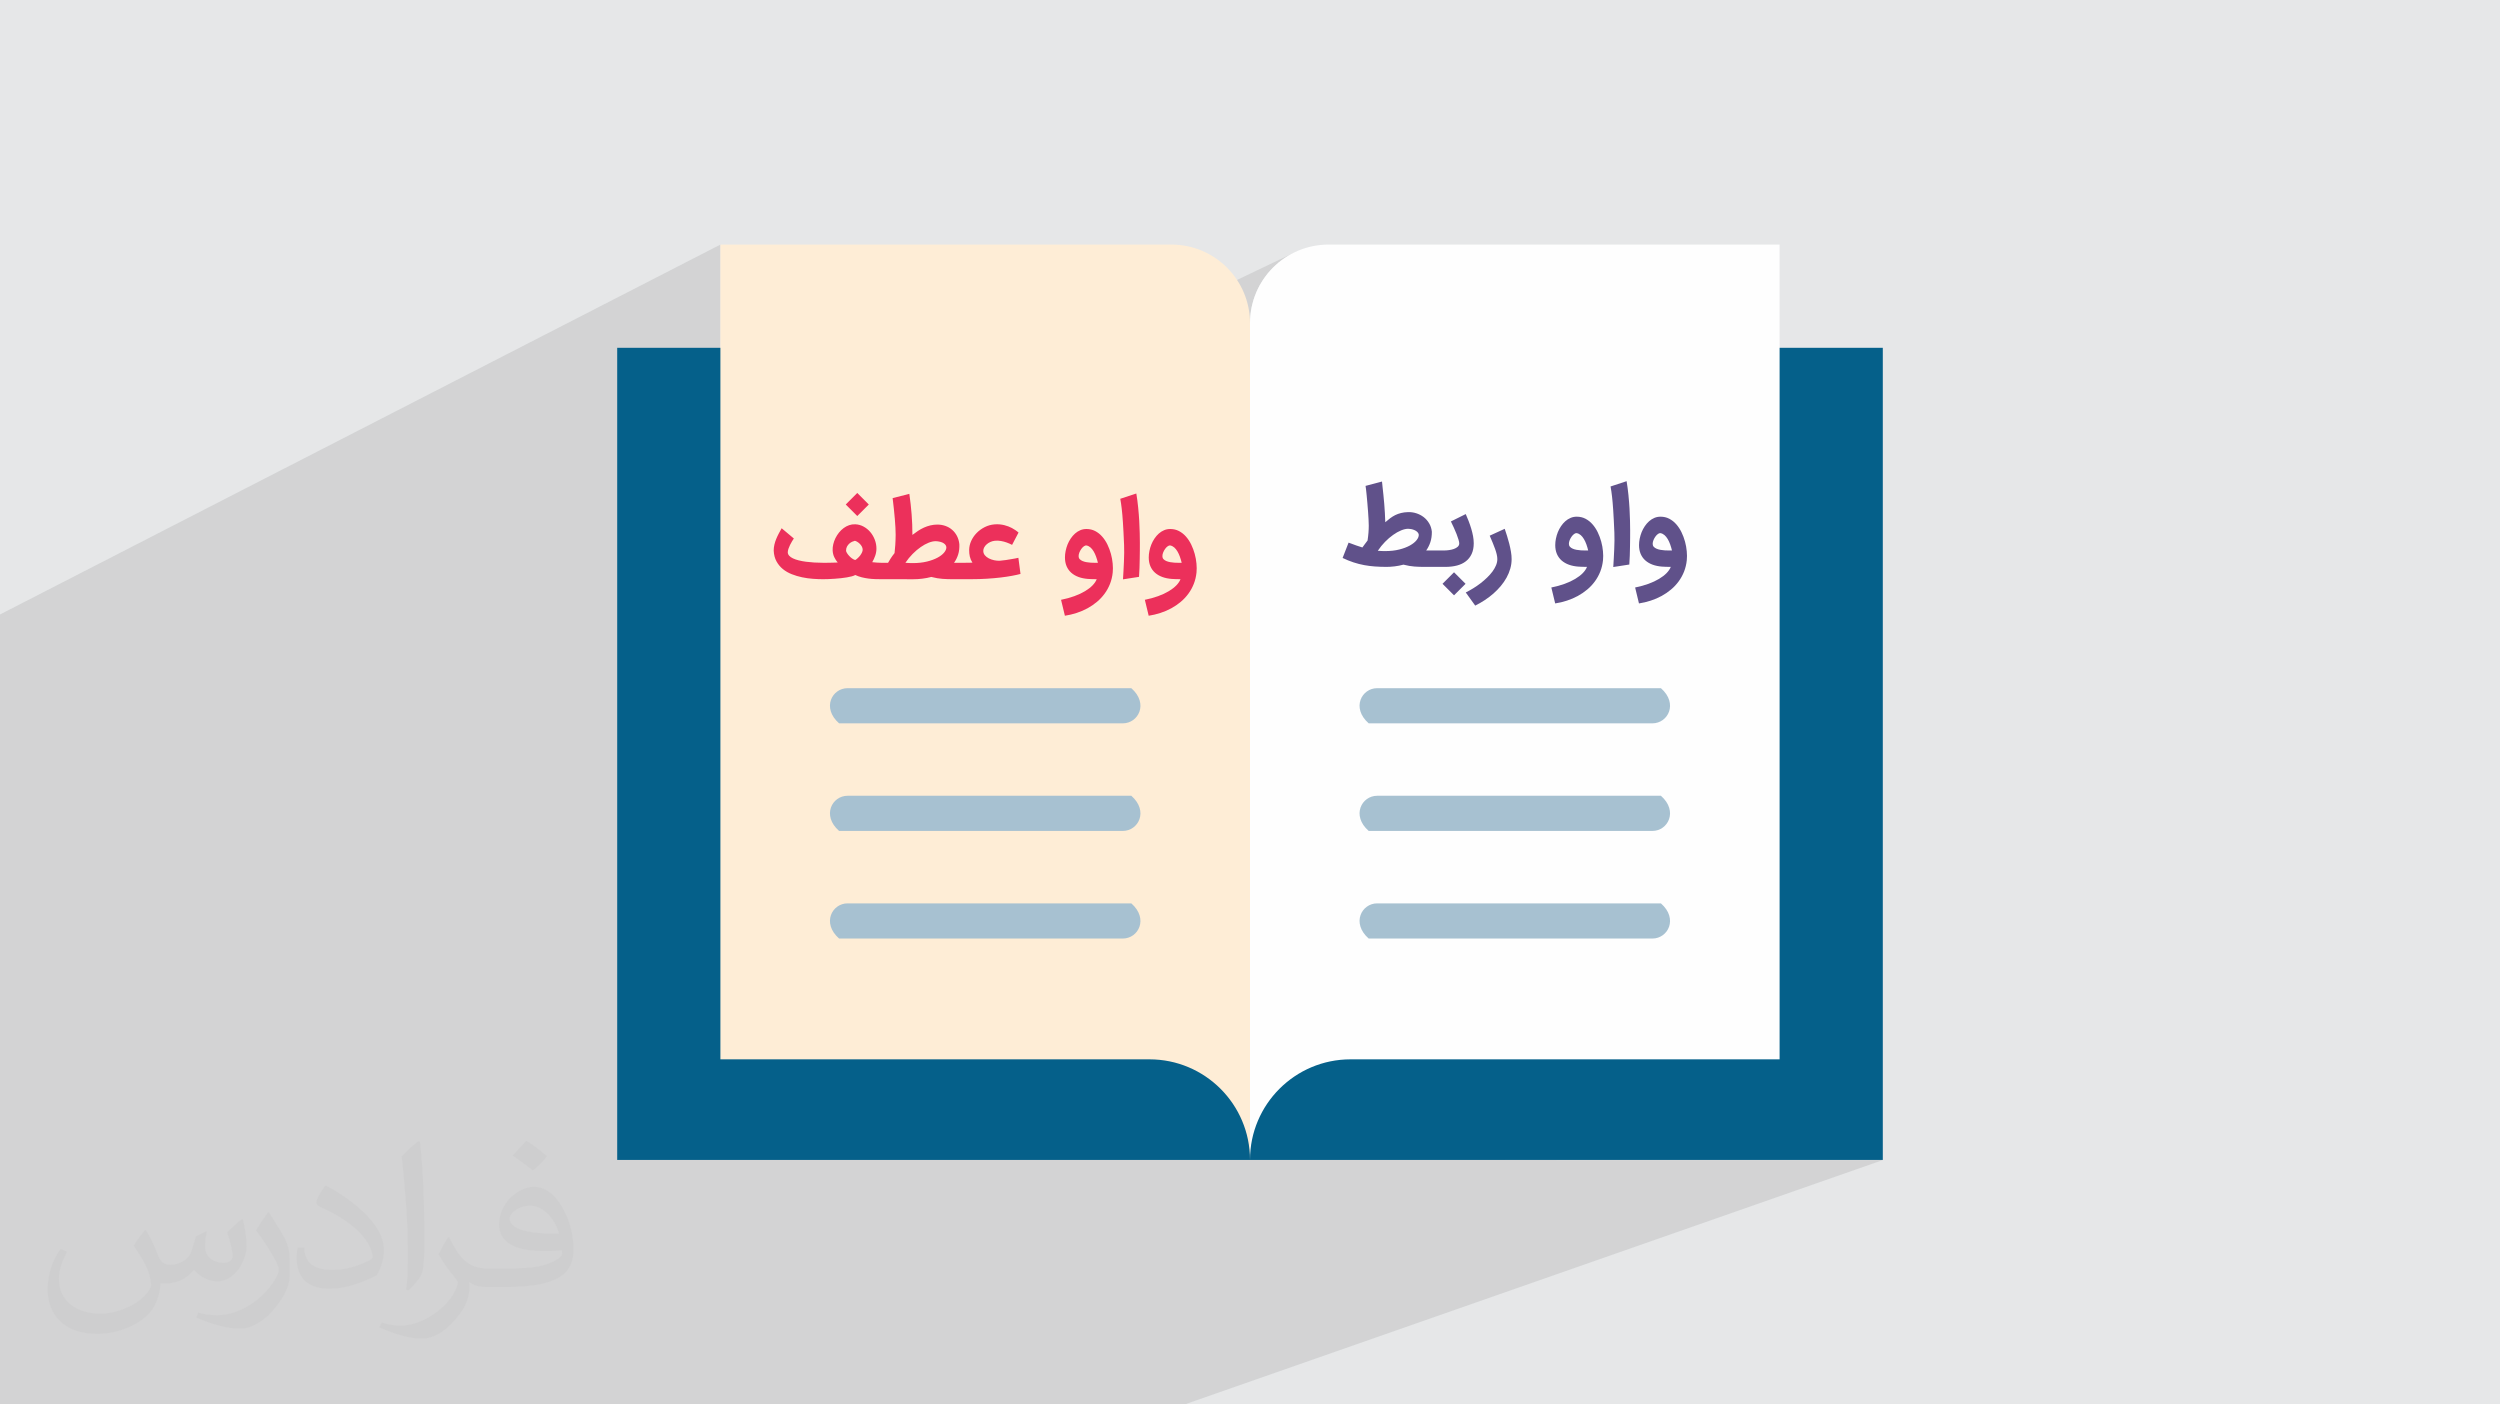 <?xml version="1.0" encoding="UTF-8"?>
<!DOCTYPE svg PUBLIC "-//W3C//DTD SVG 1.0//EN" "http://www.w3.org/TR/2001/REC-SVG-20010904/DTD/svg10.dtd">
<!-- Creator: CorelDRAW -->
<svg xmlns="http://www.w3.org/2000/svg" xml:space="preserve" width="94.192mm" height="52.917mm" version="1.0" style="shape-rendering:geometricPrecision; text-rendering:geometricPrecision; image-rendering:optimizeQuality; fill-rule:evenodd; clip-rule:evenodd"
viewBox="0 0 9404.92 5283.66"
 xmlns:xlink="http://www.w3.org/1999/xlink"
 xmlns:xodm="http://www.corel.com/coreldraw/odm/2003">
 <defs>
  <style type="text/css">
   <![CDATA[
    .fil6 {fill:#FEFEFE;fill-rule:nonzero}
    .fil4 {fill:#FEEDD6;fill-rule:nonzero}
    .fil7 {fill:#60518A;fill-rule:nonzero}
    .fil3 {fill:#05608A;fill-rule:nonzero}
    .fil5 {fill:#A7C1D1;fill-rule:nonzero}
    .fil8 {fill:#EC305B;fill-rule:nonzero}
    .fil2 {fill:#373435;fill-opacity:0.031}
    .fil1 {fill:#2B2A29;fill-opacity:0.102}
    .fil0 {fill:#E6E7E8}
   ]]>
  </style>
 </defs>
 <g id="Layer_x0020_1">
  <polygon class="fil0" points="-0,0 9404.92,0 9404.92,5283.66 -0,5283.66 "/>
  <path class="fil1" d="M-0 4350.5l0 -12.51 0 -1.53 0 -34.64 0 -13 0 -1.74 0 -22.77 0 -3.53 0 -0.18 0 -10.04 0 -13.55 0 -8.82 0 -5.85 0 -87.96 0 -3.22 0 -108.36 0 -69.07 0 -6.67 0 -33.51 0 -5.93 0 -9.65 0 -29.51 0 -5.77 0 -1.08 0 -11.07 0 -10.85 0 -11.69 0 -6.1 0 -9.47 0 -1.01 0 -34.5 0 -4.69 0 -47.02 0 -3.44 0 -36.05 0 -9.77 0 -2.12 0 -16.86 0 -9.5 0 -1.45 0 -9.33 0 -1.66 0 -0.04 0 -16.89 0 -20.16 0 -8.83 0 -0.76 0 -1.45 0 -8.28 0 -21.74 0 -2.57 0 -4.59 0 -0.09 0 -0.12 0 -7.82 0 -22.26 0 -3.99 0 -0.3 0 -12.89 0 -31.04 0 -0.8 0 -31.38 0 -10.01 0 -11.77 0 -2.68 0 -36.11 0 -13.86 0 -1.52 0 -83.13 0 -794.11 0 -174.3 2710.13 -1391.54 0 1063.07 2172.97 -1039.83 -25.85 12.45 -24.39 14.82 -22.77 17.02 -21 19.09 -19.09 21 -17.02 22.77 -14.82 24.38 -12.45 25.85 -9.94 27.18 -7.29 28.34 -4.48 29.37 -1.53 30.23 0 809.5 613.55 -274.76 0.1 0.54 0.12 0.68 0.13 0.83 0.15 0.97 0.15 1.13 0.17 1.26 0.17 1.41 0.19 1.56 0.21 1.67 0.2 1.77 0.21 1.85 0.2 1.94 0.21 2.03 0.21 2.12 0.22 2.21 0.22 2.3 0.22 2.35 0.22 2.4 0.22 2.46 0.23 2.52 0.23 2.57 0.23 2.62 0.24 2.68 0.25 2.73 0.25 2.74 0.24 2.73 0.23 2.73 0.23 2.72 0.21 2.71 0.21 2.71 0.19 2.69 0.18 2.69 0.19 2.66 0.17 2.62 0.17 2.58 0.17 2.53 0.15 2.5 0.15 2.47 0.14 2.43 0.14 2.39 0.13 2.31 0.1 2.2 0.09 2.1 0.07 2 0.05 1.9 0.04 1.8 0.02 1.69 0.01 1.58 0 1.13 -0.01 1.12 -0.01 0.83 69.7 -30.98 -1.74 0.82 -1.7 0.88 -1.68 0.91 -1.66 0.95 -1.65 0.99 -1.63 1.03 -1.6 1.06 -1.59 1.11 -1.56 1.15 -1.54 1.18 -1.55 1.21 -1.57 1.24 -1.57 1.27 -1.58 1.3 -1.59 1.33 -1.59 1.36 -1.59 1.38 -42.6 18.93 -0.04 0.77 -0.06 1.09 -0.06 1.09 -0.07 1.11 -0.08 1.12 -0.07 1.13 -0.08 1.14 -0.08 1.14 -0.09 1.15 -0.1 1.17 -0.11 1.18 -0.12 1.19 -0.13 1.21 -0.14 1.22 -0.15 1.24 -0.15 1.26 -0.16 1.3 -0.17 1.32 -0.17 1.36 -0.18 1.39 -0.19 1.43 -0.2 1.45 -0.21 1.48 -1.11 1.48 -1.06 1.43 -1.03 1.36 -0.97 1.3 -0.94 1.25 -0.89 1.19 -0.85 1.13 -0.81 1.08 -0.76 1.04 -0.75 1.02 -0.73 0.99 -0.71 0.97 -0.69 0.95 -0.68 0.92 -0.66 0.9 -0.64 0.87 -48.64 21.55 -0.09 0.26 145.54 -64.5 2.52 -1.07 2.48 -0.97 2.41 -0.84 2.35 -0.71 2.29 -0.59 2.23 -0.45 2.15 -0.32 2.1 -0.2 2.02 -0.06 0.79 0.01 0.83 0.04 0.87 0.06 0.92 0.08 0.95 0.11 1 0.13 1.03 0.15 1.07 0.18 1.11 0.22 1.1 0.26 1.09 0.28 1.08 0.31 1.07 0.34 1.07 0.37 1.06 0.4 1.06 0.43 1.03 0.48 1 0.5 0.96 0.54 0.93 0.56 0.89 0.6 0.86 0.64 0.83 0.67 0.8 0.71 0.75 0.73 0.67 0.76 0.59 0.81 0.52 0.83 0.44 0.88 0.36 0.91 0.29 0.94 0.21 0.98 0 0.65 120.4 -53.24 -38.05 18.92 0.96 1.95 0.96 1.97 0.97 1.99 0.97 2.02 0.96 2.05 0.97 2.06 0.96 2.1 0.96 2.11 0.96 2.12 0.94 2.09 0.91 2.08 0.88 2.06 0.85 2.03 0.83 2.01 0.8 1.99 0.78 1.97 0.75 1.92 0.71 1.87 0.67 1.83 0.63 1.79 0.6 1.75 0.55 1.69 0.52 1.65 0.48 1.6 0.45 1.54 0.39 1.44 0.32 1.34 0.27 1.24 0.2 1.15 0.14 1.05 0.09 0.95 0.03 0.85 -0.06 1.27 -0.19 1.23 -0.31 1.17 -0.43 1.11 -0.55 1.07 -0.68 1.01 -0.79 0.96 -0.92 0.91 -1.01 0.86 -1.07 0.81 -1.13 0.76 -1.19 0.72 -1.24 0.67 -1.3 0.63 -45.57 20.05 0 5.57 173 -76.07 -38.47 17.59 1.03 2.38 1 2.34 0.99 2.31 0.59 1.38 306.22 -134.56 0.27 1.62 0.26 1.61 0.26 1.59 0.25 1.58 0.26 1.56 0.25 1.55 0.25 1.54 0.25 1.52 0.23 1.53 0.22 1.55 0.22 1.59 0.21 1.61 0.21 1.65 0.2 1.67 0.2 1.7 0.19 1.73 0.21 1.75 0.21 1.79 0.2 1.84 0.19 1.89 0.19 1.93 0.19 1.96 0.18 2.01 0.17 2.05 0.19 2.13 0.19 2.21 0.19 2.3 0.19 2.38 0.18 2.47 0.19 2.55 0.18 2.65 0.17 2.73 0.19 2.81 0.18 2.92 0.19 3.02 0.18 3.12 0.18 3.23 0.19 3.32 0.18 3.42 0.19 3.52 0.17 3.65 0.18 3.79 0.19 3.93 0.19 4.07 0.19 4.22 0.2 4.37 0.2 4.51 0.21 4.65 0.09 2.28 0.07 2.34 0.05 1.8 102.34 -44.57 -1.84 0.82 -1.79 0.89 -1.76 0.97 -1.71 1.03 -1.67 1.11 -1.63 1.18 -1.59 1.25 -1.55 1.33 -1.51 1.4 -1.48 1.46 -1.44 1.5 -1.39 1.55 -1.36 1.61 -1.31 1.66 -1.27 1.72 -1.23 1.77 -1.2 1.81 -1.15 1.85 -1.09 1.87 -1.05 1.91 -0.99 1.93 -0.95 1.96 -0.89 1.98 -0.85 2.02 -0.78 2.04 -0.74 2.05 -0.7 2.07 -0.64 2.07 -0.6 2.09 -0.55 2.1 -0.49 2.12 -0.45 2.12 -0.41 2.14 -0.36 2.11 -0.3 2.11 -0.24 2.08 -0.01 0.13 50.99 -22.15 0.81 -0.29 0.79 -0.19 0.75 -0.1 0.74 0 0.7 0.09 1.38 0.31 1.35 0.41 1.32 0.49 1.28 0.59 1.26 0.67 1.22 0.77 1.19 0.86 1.17 0.95 1.11 1.03 1.09 1.09 1.06 1.15 1.03 1.22 1 1.29 0.97 1.34 0.95 1.42 0.91 1.48 0.89 1.52 0.85 1.57 0.84 1.62 0.8 1.68 0.78 1.73 0.75 1.77 0.73 1.83 0.7 1.87 0.66 1.91 0.64 1.92 0.62 1.95 0.6 1.97 0.58 1.99 0.56 2.01 0.53 2.03 0.51 2.06 -65.08 28.15 0.96 0.72 2.18 1.49 2.28 1.39 2.37 1.31 2.46 1.21 2.56 1.13 2.65 1.04 2.74 0.93 2.82 0.85 2.89 0.75 2.97 0.67 3.04 0.58 3.11 0.48 3.19 0.39 3.26 0.3 1.07 0.08 1.13 0.07 1.21 0.06 1.28 0.07 1.34 0.06 1.42 0.06 1.5 0.06 1.57 0.06 1.58 0.04 1.56 0.03 1.55 0.04 1.52 0.03 1.5 0.02 1.49 0.02 1.46 0.02 1.45 0 -0.86 2.02 -1 2.02 -1.14 2.01 -1.28 2 -1.43 2 -1.57 1.98 -1.7 1.98 -1.85 1.98 -1.98 1.94 -2.1 1.92 -2.23 1.89 -2.36 1.87 -2.48 1.84 -2.61 1.82 -2.74 1.78 -2.86 1.76 -2.97 1.74 -3.1 1.69 -3.21 1.65 -3.32 1.6 -3.44 1.56 -44 18.95 8.62 35.73 3.84 -0.63 3.83 -0.71 3.8 -0.79 3.77 -0.86 3.76 -0.94 3.72 -1.02 3.71 -1.09 3.68 -1.17 3.64 -1.22 3.59 -1.3 3.54 -1.38 3.49 -1.45 -1358.89 583.51 0 163.47 448.19 -190.19 -8.6 5.25 -7.67 6.47 -6.6 7.54 -5.42 8.49 -4.08 9.3 -2.64 9.98 -1.06 10.54 0.67 10.95 2.52 11.25 4.48 11.4 6.61 11.44 8.84 11.33 11.21 11.09 1067.57 0 10.6 -0.84 10.06 -2.45 -1002.19 408.08 981.52 0 10.6 -0.85 10.06 -2.45 -23.47 9.28 -186.95 398.82 189.75 0 10.6 -0.85 10.06 -2.45 -23.08 8.85 -194.81 448.9 -205.57 -0.01 168.81 -360.12 -946.59 362.88 6.25 -0.8 19.22 -1.47 19.47 -0.49 732.83 0 168.81 -360.12 231.56 -88.77 -194.81 448.9 675.53 0 -802.64 292.93 -37.09 85.48 1227.98 0 -1447.9 506.78 -179.35 413.28 179.35 -413.28 -282.79 98.98 -147.34 314.3 147.34 -314.3 -897.98 314.3 -1317.49 0 -883.31 0 -563.78 0 -33.87 0 -10.44 0 -18.69 0 -615.59 0 -241.22 0 -10.34 0 -37.94 0 -269.61 0 -399.29 0 -52.8 0 0 -26.09 0 -1.45 0 -2.74 0 -1.7 0 -0.01 0 -23.65 0 -104.93 0 -19.33 0 -198.65 0 -4.7 0 -13.77 0 -25.42 0 -79.43 0 -32.21 0 -107.55 0 -5.37 0 -32.4 0 -4.67 0 -10.98 0 -22.74 0 -5.5 0 -5.17 0 -1.02 0 -5.02 0 -3.21 0 -9.4 0 -8.72 0 -4.8 0 -10.84 0 -4.78 0 -9.61 0 -6.51 0 -12.72 0 -7.94 0 -16.16 0 -4.85 0 -19.23 0 -16.16 0 -13.85 0 -7.03 0 -3.85 0 -3.31 0 -11.17 0 -1.91 0 -9.1 0 -8.3 0 -0.56 0 -4.65zm5855.07 13.09l37.09 -85.48 -234.24 85.48 197.14 0zm-650.35 -832.86l822.02 0 186.95 -398.82 -1008.96 398.82z"/>
  <path class="fil2" d="M548.54 4627.69c17.95,27.21 29.6,53.36 40.96,82.43 8.45,16.91 12.93,48.09 52.57,48.09 11.61,0 28.28,-3.42 43.06,-11.61 16.63,-8.73 29.32,-21.94 35.94,-42l15.85 -53.36 38.57 -19.02 2.64 2.64c-5.27,20.09 -6.59,39.36 -6.59,54.43 0,44.63 38.57,61.56 69.22,61.56 17.95,0 34.09,-8.73 34.09,-25.11 0,-21.13 -8.98,-57.06 -20.62,-89.29 17.95,-17.95 35.94,-35.94 56.53,-50.47l3.17 1.6c8.98,38.04 14,75.56 14,100.66 0,24.57 -10.83,51.79 -19.81,69.49 -18.49,34.87 -51.25,62.62 -90.87,62.62 -30.1,0 -63.65,-15.07 -86.66,-43.06l-1.32 0c-21.66,26.96 -55.22,51.25 -108.86,51.25l-16.63 0c-2.64,35.41 -10.29,60.49 -21.94,82.95 -31.95,62.34 -126.81,106.47 -216.1,106.47 -124.17,0 -186.51,-71.59 -186.51,-166.96 0,-58.91 19.27,-113.6 48.88,-152.42l24.29 10.04c-18.49,35.41 -30.91,68.68 -30.91,101.45 0,89.29 72.66,131.83 156.4,131.83 77.68,0 173.83,-49.41 191.28,-106.72 -6.59,-62.62 -30.1,-91.93 -66.04,-148.99 10.83,-19.02 24.83,-38.04 42.28,-58.38l3.17 0 0 0 0 0 -0.02 -0.09zm1432.13 -336.04c26.15,16.39 51.79,35.66 76.87,57.85 -14,19.81 -31.45,37.79 -53.11,53.64 -25.11,-20.34 -50.19,-37.79 -75.84,-56.27 17.42,-19.55 34.62,-38.29 52.04,-55.22l0 0 0 0 0 0 0 0 0 0 0.03 0zm13.47 244.11c-42.28,0 -76.87,27.75 -76.87,48.34 0,44.13 84.53,57.85 185.72,57.31 -12.68,-51.79 -57.06,-105.68 -108.86,-105.68l0.01 0.03zm-94.86 236.19c54.96,0 103.04,-1.6 139.74,-10.83 40.96,-10.29 75.56,-30.91 75.56,-45.17 0,-3.7 0,-8.19 -1.32,-11.89 -22.98,2.11 -49.41,2.11 -72.38,2.11 -74.49,0 -131.55,-16.91 -154.02,-58.66 -5.55,-11.61 -9.51,-24.57 -9.51,-39.36 0,-40.43 17.42,-79.79 48.09,-107 25.61,-22.45 53.89,-36.44 82.67,-36.44 52.04,0 93.51,41.75 122.57,107.54 15.85,35.94 26.68,77.4 26.68,129.72 0,34.87 -9.51,64.19 -31.17,85.85 -40.43,39.11 -114.92,53.89 -229.04,53.89l-51.79 0 0 0 -13.47 0c-28.28,0 -48.62,-5.02 -64.72,-17.42l-2.64 0c0.79,6.59 1.32,12.93 1.32,19.02 0,25.61 -8.45,58.38 -25.61,84.53 -50.72,75.3 -105.68,108.04 -153.24,108.04 -48.09,0 -107,-18.49 -160.11,-42.54l9.51 -18.49c17.17,7.13 40.96,11.89 73.7,11.89 85.85,0 198.66,-82.43 212.66,-163 -3.17,-6.59 -8.98,-15.32 -17.17,-24.57 -25.11,-29.85 -40.96,-54.68 -55.75,-80.83 12.68,-25.11 24.29,-45.17 35.13,-63.4l4.49 -0.53c36.72,74.77 69.99,117.55 144.23,117.55l11.61 0 0 0 53.89 0 0 0 0 0 0 0 0 0 0 0 0.09 0.01zm-371.98 79c6.34,-34.34 6.87,-72.91 6.87,-108.86l0 -53.36c0,-99.6 -12.68,-244.36 -22.98,-338.68 17.95,-19.27 43.06,-42 62.87,-57.31l5.81 1.6c13.47,118.62 16.63,256 16.63,383.06 0,33.3 -1.32,65.79 -4.49,89.55 -1.85,30.1 -19.27,52.83 -56.53,87.7l-8.19 -3.7zm-382.8 -157.19c1.85,46.77 24.83,83.49 105.15,83.49 49.93,0 92.19,-12.93 138.96,-35.13 8.45,-3.7 12.93,-8.73 12.93,-12.93 0,-29.32 -22.45,-68.15 -60.23,-103.55 -36.72,-33.3 -85.34,-62.62 -130.76,-82.18 -15.6,-6.59 -20.62,-13.47 -20.62,-20.09 0,-13.47 17.95,-41.75 32.77,-62.09l5.02 -0.53c52.04,27.21 110.17,67.64 153.24,112.53 39.11,41.47 63.4,83.49 63.4,129.19 0,33.81 -10.29,65.51 -26.96,95.11 -57.06,28.79 -117.83,50.72 -178.06,50.72 -73.17,0 -123.1,-34.34 -123.1,-114.92 0,-8.73 0,-22.19 3.17,-39.64l25.11 0 0 0 0 0 0 0 0 0 0 0 -0.02 0zm-132.37 -132.9l45.45 73.45c16.63,27.21 32.23,56.81 32.23,103.55l0 59.7c0,48.34 -30.91,100.13 -80.83,151.38 -39.11,34.62 -73.7,49.41 -105.68,49.41 -47.55,0 -101.98,-14.79 -164.85,-41.75l7.13 -18.49c19.81,5.27 42.79,9.77 71.06,9.77 90.36,-0.53 182.8,-66.57 225.08,-147.15 5.02,-9.26 6.87,-17.95 6.87,-24.04 0,-9.26 -5.02,-19.55 -8.98,-28.79 -22.98,-43.31 -48.62,-82.95 -76.87,-119.68 14.79,-23.25 29.6,-45.7 45.7,-67.9l3.7 0.53 0 0 0 0 0 0 0 0 0 0 -0.02 0.01z"/>
  <polygon class="fil3" points="2321.88,1308.3 2321.88,4363.59 4702.46,4363.59 7083.05,4363.59 7083.05,1308.29 "/>
  <path class="fil4" d="M4702.46 1215.8c0,-163.32 -132.41,-295.74 -295.74,-295.74l-1696.59 0 0 3065.13 1613.93 -0.01c208.98,0 378.41,169.43 378.41,378.42l0 -3147.79z"/>
  <g id="_2186200312832">
   <path class="fil5" d="M4224.19 2721.14l-1067.57 0c-66.4,-58.33 -25.95,-132.26 31.8,-132.26l1067.56 0c66.4,58.34 25.92,132.27 -31.8,132.27l0.01 -0.01z"/>
   <path class="fil5" d="M4224.19 3125.94l-1067.57 0c-66.37,-58.34 -25.92,-132.3 31.8,-132.3l1067.56 0c66.37,58.37 25.92,132.3 -31.8,132.3l0.01 0z"/>
   <path class="fil5" d="M4224.19 3530.73l-1067.57 0c-66.37,-58.34 -25.92,-132.3 31.8,-132.3l1067.56 0c66.37,58.37 25.92,132.3 -31.8,132.3l0.01 0z"/>
  </g>
  <path class="fil6" d="M4702.46 1215.8c0,-163.32 132.42,-295.74 295.75,-295.74l1696.59 0 0 3065.13 -1613.93 -0.01c-208.98,0 -378.42,169.43 -378.42,378.42l0 -3147.79z"/>
  <g id="_2186200316000">
   <g>
    <path class="fil5" d="M6216.52 2721.14l-1067.57 0c-66.36,-58.33 -25.94,-132.26 31.8,-132.26l1067.57 0c66.4,58.34 25.94,132.27 -31.8,132.27l0 -0.01z"/>
    <path class="fil5" d="M6216.52 3125.94l-1067.57 0c-66.36,-58.34 -25.91,-132.3 31.8,-132.3l1067.57 0c66.37,58.37 25.94,132.3 -31.8,132.3l0 0z"/>
    <path class="fil5" d="M6216.52 3530.73l-1067.57 0c-66.36,-58.34 -25.91,-132.3 31.8,-132.3l1067.57 0c66.37,58.37 25.94,132.3 -31.8,132.3l0 0z"/>
   </g>
   <path class="fil7" d="M5215.27 2132.58c-14.68,0 -28.9,-0.52 -42.68,-1.5 -13.7,-0.97 -27.25,-2.7 -40.57,-5.16 -13.4,-2.48 -26.73,-5.91 -40.06,-10.26 -13.4,-4.33 -27.1,-9.94 -41.1,-16.68l22.46 -57.65c21.87,8.39 39.15,14.38 51.96,18.19 2.47,-3.36 5.23,-7.11 8.24,-11.23 3.07,-4.11 6.81,-9.06 11.22,-14.97 0.83,-5.84 1.5,-11.23 2.1,-16.1 0.6,-4.86 1.05,-9.51 1.35,-13.93 0.3,-4.48 0.6,-8.76 0.75,-12.95 0.23,-4.11 0.3,-8.46 0.3,-12.87 0,-5.99 -0.22,-13.63 -0.75,-22.84 -0.53,-9.29 -1.13,-19.09 -1.88,-29.58 -0.67,-10.47 -1.57,-21.11 -2.55,-31.81 -0.97,-10.78 -1.87,-20.74 -2.69,-29.79 -0.9,-9.14 -1.65,-16.92 -2.48,-23.28 -0.74,-6.37 -1.35,-10.48 -1.72,-12.28l61.91 -16.4 2.1 20.66c1.06,9.44 2.18,19.47 3.23,30.17 1.13,10.78 2.17,21.79 3.08,33.16 0.89,11.31 1.72,22.84 2.39,34.52 0.75,11.75 1.2,23.28 1.5,34.59 6.22,-5.46 12.43,-10.48 18.42,-15.05 6.06,-4.56 12.5,-8.46 19.16,-11.83 6.74,-3.3 14,-5.91 21.87,-7.86 7.86,-1.95 16.76,-3.07 26.65,-3.37 10.33,-0.22 20.51,1.2 30.61,4.42 10.03,3.23 19.24,7.94 27.4,14.15 8.24,6.29 15.13,14.08 20.74,23.36 5.61,9.28 9.07,19.91 10.33,31.74 0.15,14.59 -1.72,27.7 -5.54,39.3 -3.89,11.68 -9.13,22.16 -15.72,31.37l49.41 0 -0.22 61.76 -59 0c-10.25,0 -21.64,-0.45 -34.06,-1.27 -12.43,-0.9 -26.35,-3.23 -41.7,-7.19 -11.08,3 -22.02,5.16 -32.94,6.43 -10.85,1.35 -21.34,2.03 -31.52,2.03zm82.21 -143.36c-7.79,0 -16.62,2.02 -26.43,6.06 -9.81,3.96 -19.92,9.66 -30.17,16.99 -10.32,7.27 -20.43,15.95 -30.39,26.13 -9.95,10.18 -19.01,21.34 -27.25,33.62 4.56,0.37 9.36,0.67 14.3,0.89 4.94,0.15 9.51,0.23 13.63,0.23 19.54,0 37.13,-1.95 52.85,-5.92 15.73,-3.96 29.05,-9.06 40.05,-15.12 11,-6.14 19.4,-12.88 25.16,-20.14 5.84,-7.26 8.53,-14.23 8.16,-20.89 -0.68,-3.89 -2.55,-7.26 -5.61,-10.03 -3.08,-2.84 -6.59,-5.08 -10.71,-6.88 -4.11,-1.73 -8.31,-3.01 -12.65,-3.82 -4.26,-0.75 -7.93,-1.12 -10.92,-1.12zm109.37 81.61l26.35 0c5.46,0 11.52,-0.46 18.04,-1.35 6.59,-0.91 12.73,-2.41 18.41,-4.42 5.62,-2.02 10.41,-4.71 14.23,-8.16 3.81,-3.44 5.76,-7.71 5.76,-12.8 0,-3.15 -0.9,-7.79 -2.77,-14.01 -1.8,-6.13 -4.19,-13.09 -7.19,-20.66 -3,-7.64 -6.36,-15.65 -10.18,-23.95 -3.73,-8.31 -7.56,-16.25 -11.3,-23.8l55.85 -27.78c3.67,8.24 7.27,16.99 10.86,26.2 3.59,9.29 6.81,18.64 9.66,28.15 2.85,9.51 5.17,18.94 6.96,28.38 1.73,9.44 2.63,18.49 2.63,27.1 0,15.58 -2.63,28.98 -7.87,40.2 -5.16,11.23 -12.5,20.45 -21.86,27.63 -9.36,7.26 -20.59,12.58 -33.54,15.95 -13.02,3.37 -27.4,5.09 -42.97,5.09l-31.06 0 0 -61.76zm63.18 168.73l-43.34 -43.34 43.34 -43.34 43.34 43.34 -43.34 43.34zm190.68 -250.19c2.7,8.09 5.61,16.91 8.69,26.5 3.07,9.59 5.83,19.39 8.38,29.35 2.55,10.03 4.64,20.07 6.37,30.02 1.72,9.95 2.54,19.31 2.54,28 0,12.28 -1.65,24.18 -5.01,35.86 -3.3,11.68 -8.01,22.92 -14,33.92 -6.06,10.93 -13.25,21.41 -21.64,31.44 -8.31,9.95 -17.59,19.46 -27.7,28.37 -10.18,8.92 -21.04,17.22 -32.64,24.78 -11.6,7.64 -23.58,14.53 -35.94,20.67l-35.57 -49.42c9.44,-4.71 18.87,-10.02 28.46,-15.95 9.58,-5.91 18.71,-12.27 27.55,-19.01 8.76,-6.82 16.99,-13.93 24.55,-21.34 7.64,-7.41 14.3,-14.97 19.99,-22.62 5.61,-7.71 10.1,-15.5 13.32,-23.35 3.3,-7.86 4.87,-15.58 4.87,-23.13 0,-5.46 -0.75,-11.37 -2.25,-17.81 -1.5,-6.37 -3.51,-13.25 -6.14,-20.59 -2.62,-7.34 -5.61,-15.12 -9.06,-23.43 -3.44,-8.24 -7.19,-17.06 -11.23,-26.43l56.45 -25.82zm175.4 220.71c18.34,-3.67 35.11,-8.25 50.16,-13.78 15.12,-5.54 28.37,-11.68 39.75,-18.57 11.45,-6.81 20.89,-14.07 28.38,-21.71 7.48,-7.71 12.8,-15.5 15.87,-23.43 -5.61,0 -11.53,-0.15 -17.74,-0.3 -6.29,-0.22 -11.38,-0.45 -15.43,-0.75 -12.87,-0.98 -24.62,-3.44 -35.18,-7.26 -10.56,-3.89 -19.62,-9.14 -27.26,-15.87 -7.56,-6.67 -13.48,-14.83 -17.66,-24.49 -4.12,-9.66 -6.21,-20.74 -6.21,-33.23 0,-7.94 0.82,-16.03 2.55,-24.41 1.64,-8.31 4.11,-16.47 7.25,-24.4 3.23,-7.94 7.19,-15.43 11.98,-22.46 4.72,-7.04 10.1,-13.18 16.1,-18.57 5.99,-5.31 12.58,-9.51 19.84,-12.57 7.19,-3.08 14.98,-4.57 23.28,-4.57 11.98,0 22.91,2.63 32.87,7.79 9.89,5.24 18.64,12.13 26.2,20.81 7.64,8.69 14.22,18.64 19.69,29.87 5.46,11.3 9.81,22.99 13.18,35.19 3.3,12.12 5.53,24.33 6.58,36.38 1.13,12.12 1.2,23.35 0.15,33.61 -1.57,15.21 -5.01,29.51 -10.25,42.91 -5.31,13.32 -12.05,25.6 -20.37,36.9 -8.23,11.23 -17.81,21.49 -28.74,30.62 -10.93,9.21 -22.84,17.29 -35.57,24.25 -12.8,6.96 -26.35,12.8 -40.73,17.44 -14.37,4.71 -29.12,8.24 -44.24,10.55l-14.45 -59.96zm95.68 -204.46c-2.7,-0.53 -5.83,0.37 -9.36,2.85 -3.52,2.4 -6.74,5.61 -9.74,9.74 -3,4.11 -5.53,8.6 -7.56,13.55 -2.02,5.01 -3,9.73 -3,14.3 0,4.41 1.35,8.08 4.11,11 2.7,2.92 6.22,5.31 10.48,7.11 4.34,1.88 9.22,3.3 14.6,4.26 5.39,0.98 10.78,1.58 16.1,1.95 5.31,0.31 10.4,0.46 15.2,0.46l12.13 0c-1.95,-8.09 -4.26,-15.81 -6.89,-23.21 -2.7,-7.41 -5.76,-14.08 -9.29,-19.91 -3.51,-5.92 -7.48,-10.78 -11.9,-14.68 -4.49,-3.89 -9.44,-6.36 -14.9,-7.41zm137.3 127.49c0.68,-10.62 1.28,-21.71 1.95,-33.16 0.68,-11.45 1.2,-22.76 1.65,-33.99 0.45,-11.23 0.75,-22.09 0.9,-32.64 0.15,-10.55 0,-20.21 -0.37,-29.05 -0.83,-18.49 -1.58,-34.74 -2.25,-48.74 -0.75,-14 -1.43,-26.43 -2.18,-37.21 -0.67,-10.85 -1.42,-20.29 -2.17,-28.45 -0.68,-8.09 -1.42,-15.57 -2.25,-22.31 -0.75,-6.81 -1.58,-13.18 -2.47,-19.09 -0.98,-5.91 -1.95,-12.05 -3.01,-18.42l60.35 -19.91c2.92,17.44 5.24,34.97 6.96,52.71 1.8,17.66 3.08,34.66 4.04,50.82 0.9,16.26 1.5,31.3 1.8,45.22 0.38,14 0.53,25.9 0.53,35.79 0,8.99 -0.08,18.64 -0.08,29.05 -0.07,10.48 -0.23,21.26 -0.45,32.49 -0.15,11.16 -0.45,22.46 -0.82,33.92 -0.46,11.45 -0.98,22.69 -1.81,33.61l-60.34 9.36zm82.21 76.97c18.33,-3.67 35.11,-8.25 50.15,-13.78 15.13,-5.54 28.38,-11.68 39.76,-18.57 11.45,-6.81 20.89,-14.07 28.37,-21.71 7.49,-7.71 12.8,-15.5 15.88,-23.43 -5.62,0 -11.53,-0.15 -17.74,-0.3 -6.29,-0.22 -11.38,-0.45 -15.43,-0.75 -12.87,-0.98 -24.62,-3.44 -35.19,-7.26 -10.55,-3.89 -19.61,-9.14 -27.25,-15.87 -7.56,-6.67 -13.48,-14.83 -17.67,-24.49 -4.11,-9.66 -6.21,-20.74 -6.21,-33.23 0,-7.94 0.83,-16.03 2.55,-24.41 1.65,-8.31 4.12,-16.47 7.26,-24.4 3.23,-7.94 7.19,-15.43 11.98,-22.46 4.71,-7.04 10.1,-13.18 16.1,-18.57 5.99,-5.31 12.58,-9.51 19.84,-12.57 7.19,-3.08 14.98,-4.57 23.28,-4.57 11.98,0 22.91,2.63 32.86,7.79 9.89,5.24 18.65,12.13 26.21,20.81 7.63,8.69 14.22,18.64 19.68,29.87 5.47,11.3 9.82,22.99 13.18,35.19 3.3,12.12 5.54,24.33 6.59,36.38 1.12,12.12 1.2,23.35 0.15,33.61 -1.58,15.21 -5.02,29.51 -10.25,42.91 -5.31,13.32 -12.05,25.6 -20.37,36.9 -8.23,11.23 -17.81,21.49 -28.75,30.62 -10.93,9.21 -22.83,17.29 -35.56,24.25 -12.8,6.96 -26.35,12.8 -40.73,17.44 -14.38,4.71 -29.13,8.24 -44.24,10.55l-14.45 -59.96zm95.68 -204.46c-2.7,-0.53 -5.84,0.37 -9.37,2.85 -3.51,2.4 -6.73,5.61 -9.73,9.74 -3,4.11 -5.54,8.6 -7.56,13.55 -2.03,5.01 -3,9.73 -3,14.3 0,4.41 1.35,8.08 4.11,11 2.7,2.92 6.22,5.31 10.48,7.11 4.34,1.88 9.21,3.3 14.6,4.26 5.39,0.98 10.78,1.58 16.1,1.95 5.31,0.31 10.4,0.46 15.2,0.46l12.13 0c-1.95,-8.09 -4.27,-15.81 -6.89,-23.21 -2.7,-7.41 -5.77,-14.08 -9.29,-19.91 -3.51,-5.92 -7.49,-10.78 -11.9,-14.68 -4.49,-3.89 -9.44,-6.36 -14.9,-7.41z"/>
  </g>
  <path class="fil8" d="M3095.54 2178.93c-11.6,0 -24.11,-0.52 -37.58,-1.49 -13.48,-0.98 -26.95,-2.85 -40.35,-5.69 -13.4,-2.77 -26.36,-6.66 -38.93,-11.6 -12.58,-4.94 -23.73,-11.38 -33.54,-19.32 -9.74,-7.94 -17.74,-17.59 -23.96,-28.9 -6.28,-11.38 -9.8,-24.85 -10.54,-40.43 0,-7.71 0.82,-15.12 2.54,-22.38 1.65,-7.19 3.89,-14.31 6.74,-21.2 2.78,-6.88 5.99,-13.69 9.52,-20.43 3.58,-6.67 7.25,-13.4 11.07,-20.22l45.89 38.48c-1.95,2.78 -4.26,6.29 -6.81,10.63 -2.63,4.41 -5.17,8.99 -7.56,13.77 -2.4,4.87 -4.42,9.74 -6.07,14.61 -1.57,4.86 -2.4,9.13 -2.4,12.8 0,4.78 1.73,9.13 5.17,12.95 3.44,3.81 8.23,7.26 14.45,10.17 6.14,2.93 13.47,5.39 21.86,7.49 8.39,2.1 17.52,3.82 27.33,5.09 9.89,1.28 20.21,2.25 31.07,2.92 10.85,0.68 21.93,0.98 33.09,0.98 5.08,0 10.54,0 16.39,-0.07 5.92,-0.08 11.46,-0.16 16.62,-0.31 5.24,-0.14 9.81,-0.29 13.78,-0.37 3.96,-0.15 6.66,-0.3 8.08,-0.38 -4.64,-5.23 -8.91,-11.67 -12.65,-19.39 -3.81,-7.63 -5.91,-16.39 -6.43,-26.12 -0.31,-7.71 0.52,-15.5 2.39,-23.35 1.88,-7.87 4.64,-15.5 8.32,-22.99 3.66,-7.41 8.09,-14.31 13.24,-20.74 5.24,-6.52 11.01,-12.05 17.45,-16.84 6.36,-4.71 13.25,-8.39 20.59,-10.93 7.34,-2.55 14.97,-3.66 22.91,-3.36 11.38,0.45 21.94,3.44 31.67,8.76 9.73,5.32 18.19,12.2 25.29,20.66 7.12,8.47 12.66,18.12 16.77,28.83 4.12,10.78 6.14,21.79 6.14,33.09 0,8.99 -1.5,17.82 -4.49,26.5 -3,8.69 -6.73,16.92 -11.3,24.7 6.29,0.68 12.35,1.2 18.26,1.66 5.92,0.44 11.46,0.67 16.7,0.67l6.44 0 0 61.76 -5.47 0c-8.09,0 -16.4,-0.14 -24.93,-0.44 -8.46,-0.23 -16.99,-0.91 -25.45,-2.03 -8.46,-1.12 -16.84,-2.7 -25.23,-4.78 -8.31,-2.1 -16.4,-4.95 -24.18,-8.62 -3.14,1.88 -7.41,3.51 -12.87,5.01 -5.47,1.51 -11.68,2.86 -18.64,3.97 -6.96,1.2 -14.45,2.17 -22.32,3.07 -7.86,0.83 -15.79,1.58 -23.8,2.1 -8.01,0.6 -15.8,1.05 -23.43,1.28 -7.63,0.3 -14.52,0.44 -20.81,0.44zm149.8 -110.79c0,-4.11 -0.97,-8.09 -3,-11.9 -2.02,-3.74 -4.48,-7.11 -7.49,-10.11 -2.92,-2.99 -6.06,-5.53 -9.43,-7.56 -3.37,-2.02 -6.44,-3.44 -9.22,-4.18 -2.99,0.67 -6.36,1.79 -10.25,3.51 -3.81,1.72 -7.49,4.04 -10.92,7.11 -3.44,3.07 -6.29,6.82 -8.69,11.15 -2.32,4.34 -3.51,9.51 -3.51,15.5 0,1.95 1.04,4.64 3.07,8.16 2.02,3.44 4.56,6.97 7.79,10.48 3.22,3.59 6.81,6.96 10.92,10.03 4.12,3 8.32,5.16 12.58,6.51 3.3,-1.8 6.59,-4.34 9.95,-7.56 3.44,-3.15 6.44,-6.51 9.14,-10.1 2.62,-3.59 4.86,-7.27 6.51,-10.93 1.72,-3.74 2.55,-7.11 2.55,-10.1zm-20.29 -126.9l-43.34 -43.34 43.34 -43.42 43.34 43.42 -43.34 43.34zm89.84 175.93l25.98 0c2.17,-3.74 5.24,-8.84 9.13,-15.2 3.96,-6.36 8.99,-13.48 15.28,-21.34 1.05,-8.16 1.95,-18.27 2.7,-30.16 0.82,-11.91 1.27,-24.93 1.42,-39.16 0,-7.79 -0.3,-16.69 -0.82,-26.65 -0.53,-9.95 -1.28,-20.82 -2.25,-32.49 -0.98,-11.75 -2.18,-24.18 -3.59,-37.28 -1.43,-13.18 -3,-26.88 -4.72,-41.03l62.89 -16.02c1.87,13.4 3.44,26.35 4.93,38.85 1.43,12.5 2.63,25 3.59,37.5 0.98,12.51 1.73,25.15 2.25,37.96 0.53,12.88 0.75,26.2 0.75,40.13 6.82,-5.32 13.78,-10.33 21.04,-15.13 7.19,-4.71 14.68,-8.91 22.46,-12.43 7.72,-3.44 15.81,-6.21 24.11,-8.23 8.31,-2.03 17.14,-3.08 26.35,-3.08 10.7,0 20.74,1.73 30.24,5.09 9.51,3.37 17.97,8.24 25.31,14.68 7.33,6.36 13.4,14.07 18.18,23.2 4.72,9.14 7.72,19.39 8.92,30.84 0.6,14.23 -0.83,27.1 -4.42,38.55 -3.59,11.53 -8.76,22.02 -15.57,31.37l42.82 0 -0.22 61.76 -51.73 0c-10.33,0 -21.71,-0.44 -34.29,-1.27 -12.58,-0.9 -26.51,-3.22 -41.93,-7.19l0.23 -0.14c-11.08,2.99 -22.39,5.16 -33.92,6.58 -11.45,1.5 -22.99,2.18 -34.44,2.18l-115.59 -0.16 -5.09 0 0 -61.76zm205.43 -81.23c-7.79,-0.15 -16.62,1.72 -26.43,5.54 -9.89,3.89 -19.92,9.36 -30.17,16.54 -10.32,7.11 -20.43,15.72 -30.39,25.75 -9.95,10.03 -19.01,21.19 -27.25,33.39 4.56,0.37 9.29,0.68 14.3,0.9 4.94,0.15 9.44,0.3 13.63,0.3 19.54,0 37.13,-1.95 52.85,-5.76 15.65,-3.82 29.05,-8.77 40.05,-14.68 11,-5.91 19.4,-12.42 25.16,-19.54 5.84,-7.04 8.53,-13.93 8.08,-20.59 -0.59,-3.89 -2.32,-7.19 -4.93,-9.95 -2.7,-2.7 -5.92,-4.94 -9.66,-6.66 -3.82,-1.65 -7.94,-2.92 -12.36,-3.74 -4.41,-0.9 -8.69,-1.35 -12.87,-1.5zm287.1 13.85c-3.36,-1.8 -6.73,-3.44 -10.25,-4.94 -3.43,-1.5 -6.96,-2.92 -10.62,-4.19 -6.22,-2.25 -13.18,-4.04 -20.89,-5.46 -7.64,-1.5 -15.65,-1.73 -23.8,-0.82 -5.62,0.67 -11,2.17 -16.1,4.48 -5.16,2.33 -9.74,5.24 -13.7,8.69 -3.97,3.44 -7.12,7.34 -9.44,11.6 -2.4,4.34 -3.51,8.69 -3.51,13.1 0,6.29 1.94,11.75 5.83,16.55 3.89,4.71 8.92,8.68 14.9,11.74 6.06,3.16 12.73,5.47 20.07,7.05 7.26,1.57 14.38,2.24 21.26,1.94 7.41,-0.6 15.13,-1.5 23.13,-2.7 8.01,-1.19 15.57,-2.4 22.61,-3.74 3.97,-0.6 8.02,-1.34 12.06,-2.09 4.03,-0.83 8.08,-1.66 12.12,-2.55l8.01 60.71c-8.68,2.33 -19.38,4.72 -31.96,7.04 -12.51,2.32 -26.66,4.49 -42.46,6.36 -15.72,1.88 -32.94,3.37 -51.58,4.57 -18.56,1.2 -38.33,1.79 -59.14,1.79l-29.87 0 0 -61.76 7.05 0 27.1 -0.38c-4.64,-7.41 -7.94,-14.97 -9.74,-22.76 -1.8,-7.71 -2.7,-16.18 -2.55,-25.3 0.15,-11.45 2.7,-22.69 7.71,-33.76 5.02,-11.08 11.83,-21.05 20.52,-29.87 8.68,-8.84 18.78,-16.25 30.39,-22.09 11.52,-5.84 23.95,-9.29 37.28,-10.33 6.66,-0.52 13.02,-0.52 19.16,0.08 6.07,0.6 11.9,1.57 17.36,2.92 5.47,1.35 10.56,3 15.43,4.87 4.79,1.95 9.14,3.89 13.1,5.98 4.49,2.48 8.92,5.09 13.03,7.94 4.19,2.78 8.09,5.76 11.75,9.06l-24.26 46.27zm184.25 206.63c18.34,-3.67 35.11,-8.24 50.16,-13.78 15.12,-5.53 28.37,-11.67 39.75,-18.56 11.45,-6.82 20.89,-14.08 28.38,-21.72 7.48,-7.71 12.8,-15.5 15.87,-23.43 -5.61,0 -11.53,-0.14 -17.74,-0.29 -6.29,-0.23 -11.38,-0.45 -15.43,-0.75 -12.87,-0.98 -24.62,-3.44 -35.18,-7.27 -10.56,-3.89 -19.62,-9.13 -27.26,-15.87 -7.56,-6.66 -13.48,-14.82 -17.66,-24.48 -4.12,-9.66 -6.22,-20.74 -6.22,-33.24 0,-7.94 0.83,-16.02 2.56,-24.4 1.64,-8.32 4.11,-16.48 7.25,-24.41 3.23,-7.93 7.19,-15.42 11.98,-22.46 4.72,-7.03 10.1,-13.18 16.1,-18.57 5.99,-5.3 12.58,-9.51 19.84,-12.57 7.19,-3.07 14.98,-4.56 23.28,-4.56 11.98,0 22.91,2.62 32.87,7.79 9.88,5.23 18.64,12.12 26.2,20.81 7.63,8.68 14.22,18.64 19.69,29.87 5.46,11.3 9.81,22.98 13.18,35.18 3.29,12.13 5.53,24.33 6.58,36.38 1.13,12.13 1.2,23.36 0.15,33.62 -1.57,15.2 -5.01,29.5 -10.25,42.9 -5.31,13.33 -12.05,25.61 -20.37,36.9 -8.23,11.23 -17.81,21.49 -28.74,30.62 -10.93,9.22 -22.84,17.29 -35.57,24.25 -12.8,6.97 -26.35,12.81 -40.73,17.45 -14.37,4.71 -29.13,8.23 -44.24,10.55l-14.45 -59.97zm95.68 -204.46c-2.7,-0.52 -5.84,0.38 -9.36,2.85 -3.52,2.4 -6.74,5.61 -9.74,9.74 -3,4.12 -5.54,8.61 -7.56,13.55 -2.02,5.01 -3,9.74 -3,14.3 0,4.42 1.35,8.09 4.11,11 2.7,2.93 6.22,5.32 10.48,7.12 4.34,1.87 9.21,3.3 14.6,4.26 5.39,0.98 10.78,1.58 16.1,1.95 5.31,0.3 10.4,0.45 15.2,0.45l12.13 0c-1.95,-8.09 -4.26,-15.8 -6.89,-23.2 -2.7,-7.42 -5.76,-14.08 -9.29,-19.92 -3.51,-5.91 -7.48,-10.77 -11.9,-14.67 -4.49,-3.89 -9.44,-6.37 -14.9,-7.42zm137.3 127.5c0.67,-10.63 1.28,-21.71 1.95,-33.16 0.67,-11.46 1.2,-22.77 1.65,-33.99 0.45,-11.23 0.75,-22.09 0.9,-32.64 0.15,-10.56 0,-20.22 -0.37,-29.06 -0.83,-18.49 -1.58,-34.74 -2.25,-48.73 -0.75,-14.01 -1.43,-26.44 -2.18,-37.21 -0.67,-10.85 -1.42,-20.29 -2.17,-28.45 -0.68,-8.09 -1.42,-15.58 -2.25,-22.32 -0.75,-6.81 -1.58,-13.17 -2.47,-19.08 -0.98,-5.92 -1.95,-12.05 -3.01,-18.42l60.35 -19.91c2.92,17.44 5.24,34.96 6.96,52.7 1.8,17.66 3.08,34.66 4.04,50.83 0.9,16.25 1.5,31.29 1.8,45.22 0.38,14 0.53,25.9 0.53,35.79 0,8.98 -0.08,18.63 -0.08,29.05 -0.07,10.47 -0.23,21.26 -0.45,32.49 -0.15,11.15 -0.45,22.46 -0.82,33.91 -0.46,11.45 -0.98,22.69 -1.81,33.62l-60.34 9.36zm82.21 76.96c18.33,-3.67 35.11,-8.24 50.15,-13.78 15.13,-5.53 28.38,-11.67 39.76,-18.56 11.45,-6.82 20.89,-14.08 28.37,-21.72 7.49,-7.71 12.8,-15.5 15.88,-23.43 -5.62,0 -11.53,-0.14 -17.74,-0.29 -6.29,-0.23 -11.38,-0.45 -15.43,-0.75 -12.87,-0.98 -24.62,-3.44 -35.19,-7.27 -10.55,-3.89 -19.61,-9.13 -27.25,-15.87 -7.56,-6.66 -13.48,-14.82 -17.67,-24.48 -4.11,-9.66 -6.21,-20.74 -6.21,-33.24 0,-7.94 0.83,-16.02 2.55,-24.4 1.65,-8.32 4.12,-16.48 7.26,-24.41 3.23,-7.93 7.19,-15.42 11.98,-22.46 4.71,-7.03 10.1,-13.18 16.1,-18.57 5.99,-5.3 12.58,-9.51 19.84,-12.57 7.19,-3.07 14.98,-4.56 23.28,-4.56 11.97,0 22.91,2.62 32.86,7.79 9.89,5.23 18.64,12.12 26.21,20.81 7.63,8.68 14.22,18.64 19.68,29.87 5.47,11.3 9.82,22.98 13.18,35.18 3.3,12.13 5.54,24.33 6.59,36.38 1.12,12.13 1.2,23.36 0.15,33.62 -1.58,15.2 -5.02,29.5 -10.26,42.9 -5.3,13.33 -12.04,25.61 -20.36,36.9 -8.23,11.23 -17.81,21.49 -28.75,30.62 -10.93,9.22 -22.83,17.29 -35.56,24.25 -12.8,6.97 -26.35,12.81 -40.73,17.45 -14.38,4.71 -29.13,8.23 -44.24,10.55l-14.45 -59.97zm95.68 -204.46c-2.7,-0.52 -5.84,0.38 -9.37,2.85 -3.51,2.4 -6.73,5.61 -9.73,9.74 -3,4.12 -5.54,8.61 -7.56,13.55 -2.03,5.01 -3,9.74 -3,14.3 0,4.42 1.35,8.09 4.11,11 2.7,2.93 6.22,5.32 10.48,7.12 4.33,1.87 9.21,3.3 14.6,4.26 5.39,0.98 10.78,1.58 16.1,1.95 5.31,0.3 10.4,0.45 15.2,0.45l12.13 0c-1.95,-8.09 -4.27,-15.8 -6.89,-23.2 -2.7,-7.42 -5.77,-14.08 -9.29,-19.92 -3.51,-5.91 -7.49,-10.77 -11.9,-14.67 -4.49,-3.89 -9.44,-6.37 -14.9,-7.42z"/>
 </g>
</svg>
